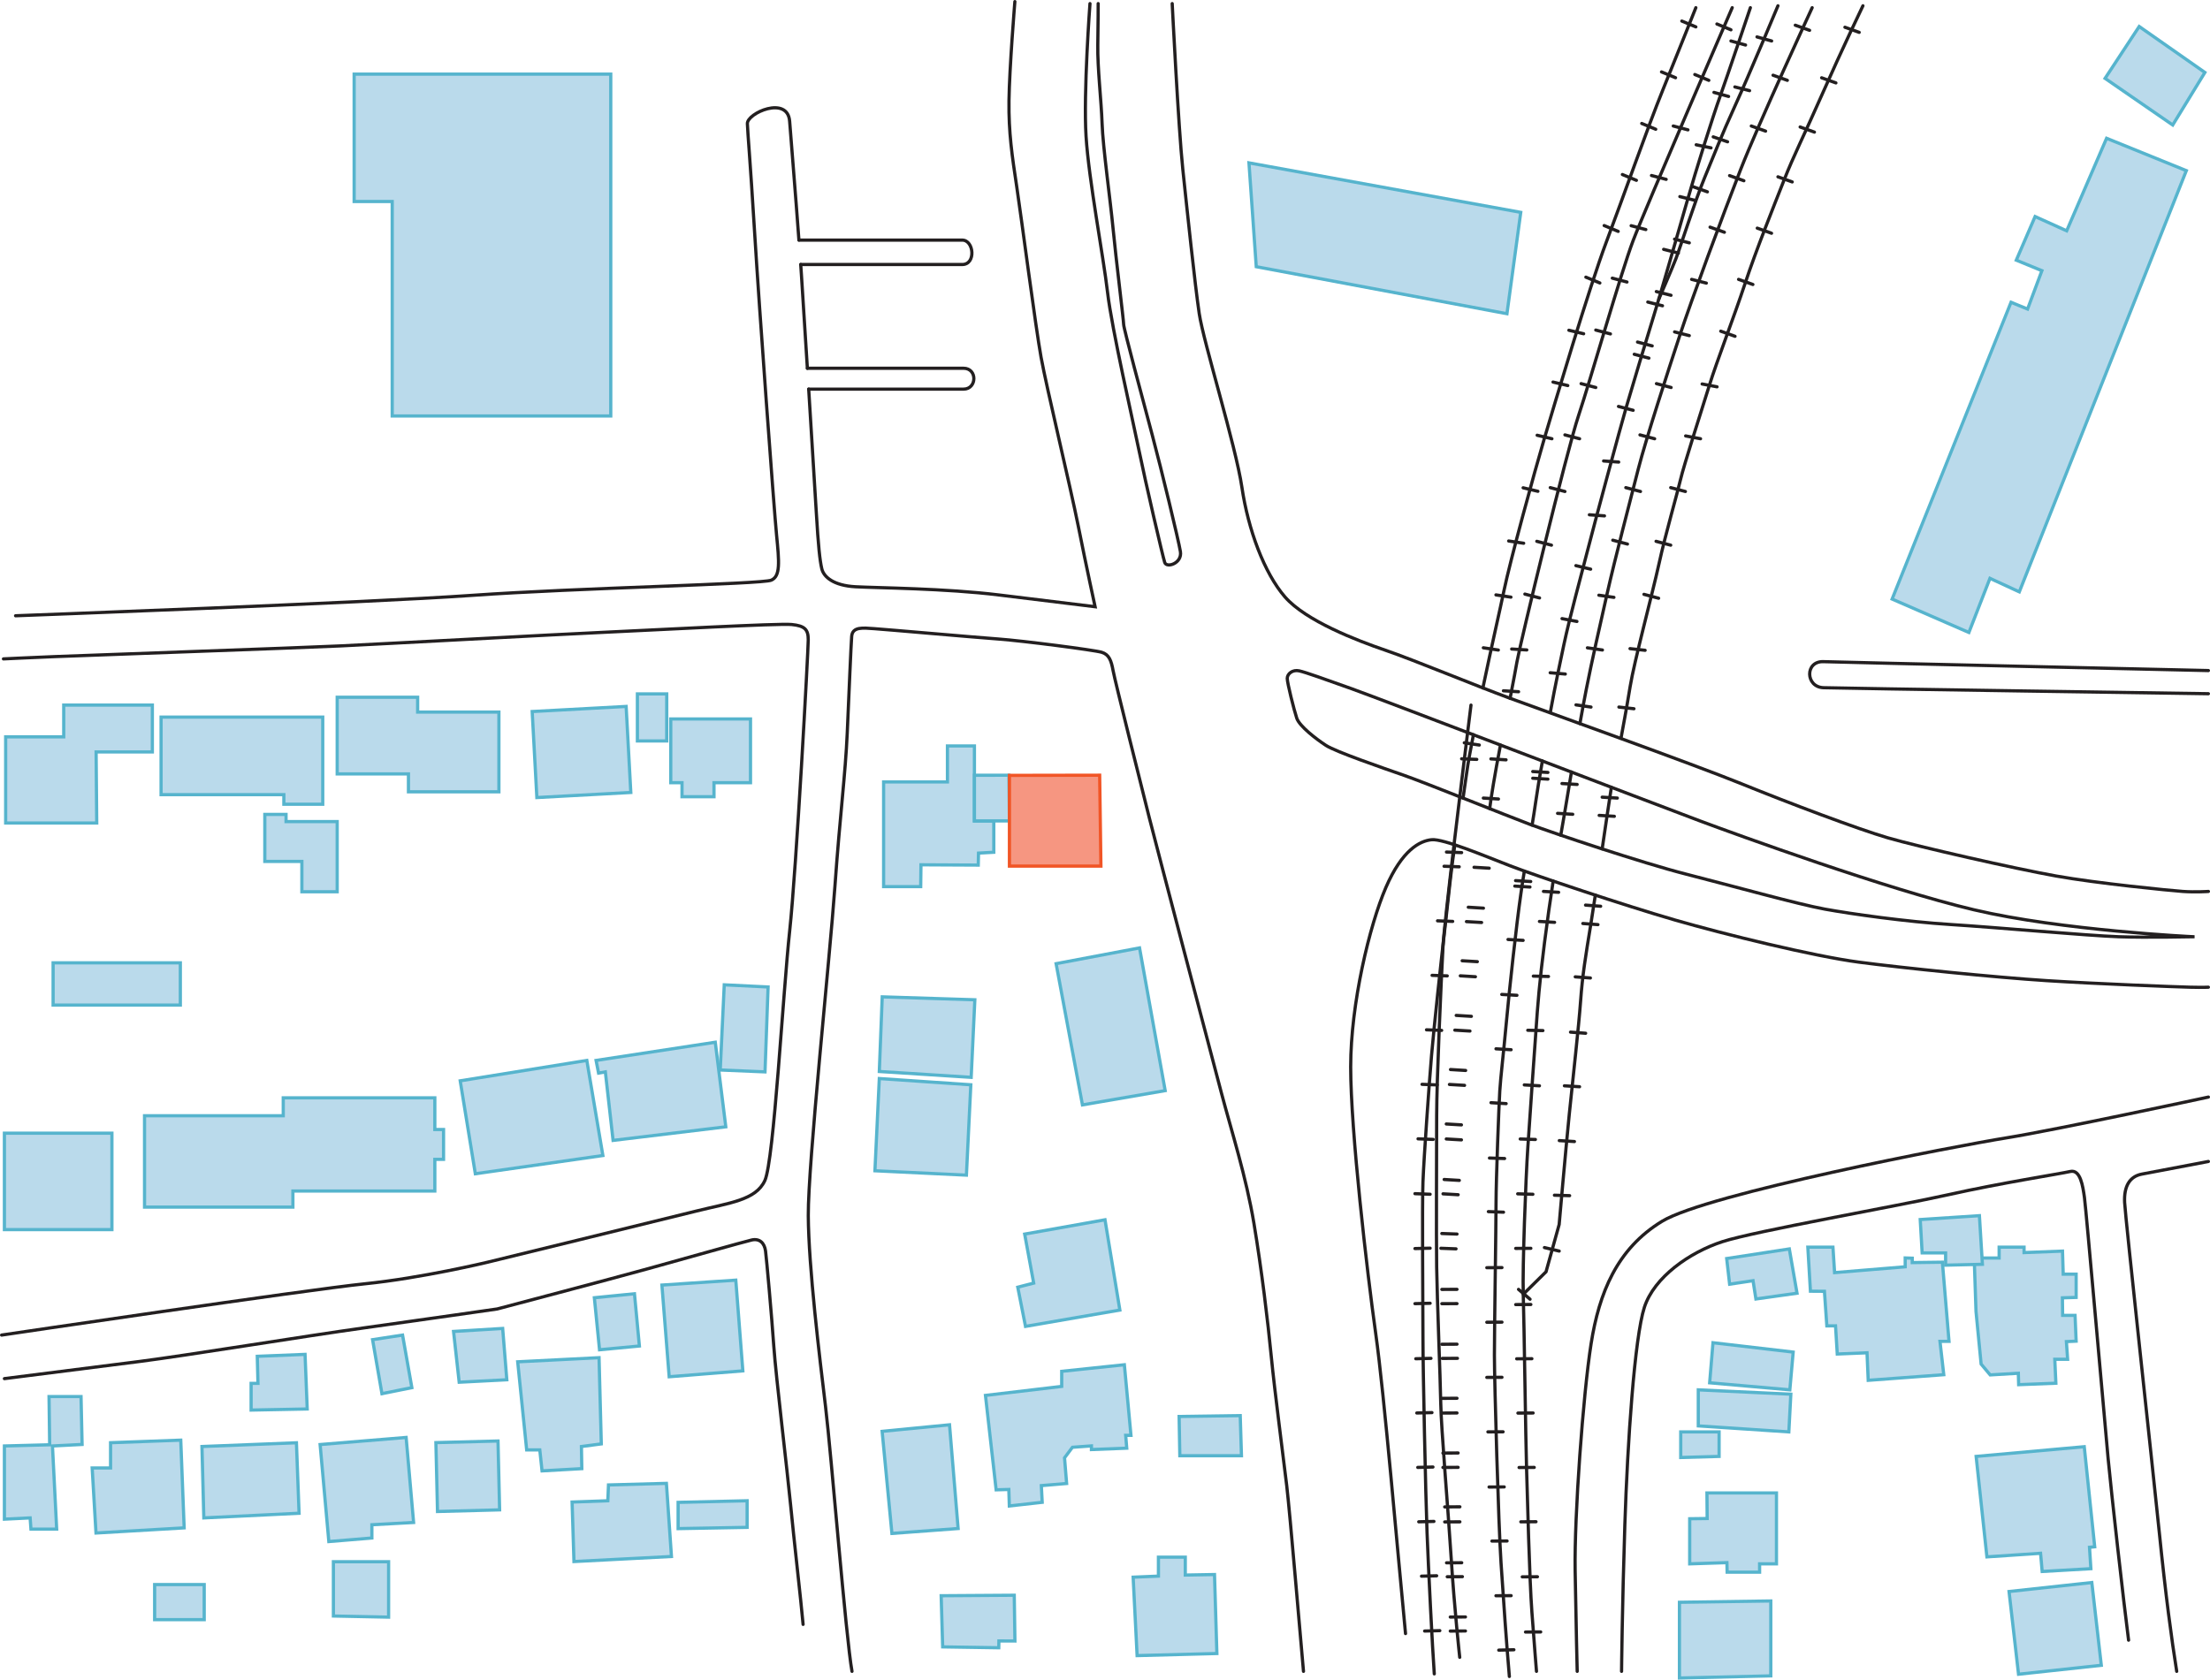 <?xml version="1.0" encoding="UTF-8"?>
<svg id="uuid-b12581a6-dba2-45b0-86e0-025dc0fc9c5d" data-name="Layer 1" xmlns="http://www.w3.org/2000/svg" viewBox="0 0 687 522.29">
  <path d="m251.39,121c1.02,16.37,2.05,32.95,2.37,38.45.61,10.35,1.1,14.85,1.7,17.4s3.65,5.23,10.47,5.6,27.87.49,44.67,2.56c16.8,2.07,29.82,3.65,29.82,3.65,0,0-2.68-12.29-5.23-25.07-2.56-12.78-9.86-43.09-11.56-52.46s-6.09-43.21-7.55-52.94-2.56-16.92-2.43-26.9c.12-9.98,1.83-30.79,1.83-30.79" fill="none" stroke="#231f20" stroke-linecap="round" stroke-miterlimit="10"/>
  <path d="m248.91,82.25c.11,1.56.13,1.8.22,3.21.4,6.11,1.05,16.36,1.85,29.06" fill="none" stroke="#231f20" stroke-linecap="round" stroke-miterlimit="10"/>
  <path d="m4.84,191.47s108.9-4.01,141.97-6.35c33.07-2.34,90.05-3.47,92.94-4.71,2.89-1.24,2.48-5.58,1.65-14.06-.83-8.48-5.38-70.5-6.82-94.06-1.45-23.57-2.13-30.54-2.25-33.83s12.54-8.88,13.14-.73c.5,6.68,1.83,22.57,2.88,36.91" fill="none" stroke="#231f20" stroke-linecap="round" stroke-miterlimit="10"/>
  <path d="m338.83,1.12s-2.07,27.62-1.22,41.25,5.36,37.12,6.69,48.56,8.03,40.53,9.86,49.54,7.3,32.62,7.91,34.44,5.48.24,4.87-3.41-5.84-25.32-8.76-36.27c-2.92-10.95-8.88-33.11-8.88-34.32s-2.43-20.81-3.29-29.82-3.16-25.32-3.41-32.62-1.46-17.4-1.34-24.46.12-12.89.12-12.89" fill="none" stroke="#231f20" stroke-linecap="round" stroke-miterlimit="10"/>
  <path d="m364.39,1.12s1.95,38.81,3.29,51.47c1.34,12.66,3.77,35.9,5.11,44.91,1.34,9.01,11.32,40.89,13.27,54.04,1.95,13.14,6.94,26.65,13.39,34.08,6.45,7.42,22.27,13.51,31.16,16.55s27.87,10.95,38.83,14.97,56.84,20.45,71.81,26.53c14.97,6.09,36.19,14.09,45.57,16.84,9.38,2.74,39.57,9.61,52.38,11.89,12.81,2.29,35.35,4.51,39.33,4.79s7.98,0,7.98,0" fill="none" stroke="#231f20" stroke-linecap="round" stroke-miterlimit="10"/>
  <path d="m681.71,291.27s-40.88-1.93-68.08-8.37c-27.2-6.44-73.23-23.18-85.3-27.68-12.07-4.51-99.74-38.06-108.13-41.05s-14.3-5.12-16.34-5.57-3.71.91-3.71,2.35,2.12,9.85,2.95,12.35,6.06,6.52,9.09,8.49c3.03,1.97,17.8,7.05,24.32,9.32,6.52,2.27,32,12.57,39.07,15.22,7.07,2.65,34.82,11.99,48.7,15.52,13.88,3.53,34.7,9.34,43.02,10.85,8.33,1.51,25.23,3.91,39.24,4.79s42.18,3.44,52.11,3.79c8.63.3,23.06,0,23.06,0Z" fill="none" stroke="#231f20" stroke-linecap="round" stroke-miterlimit="10"/>
  <path d="m.5,415.14s95.14-14.14,112.87-15.94c17.74-1.8,38.04-6.68,38.04-6.68,0,0,54.75-13.37,65.03-15.94s18.51-3.34,21.33-9.51,5.65-58.6,7.71-77.62c2.06-19.02,5.77-87.29,5.77-90.52s-1.11-4.33-5.14-4.74-42.74,1.71-58.36,2.42c-15.62.71-69.15,3.63-81.85,4.23-12.7.6-81.44,3.02-88.9,3.33-7.46.3-15.93.71-15.93.71" fill="none" stroke="#231f20" stroke-linecap="round" stroke-miterlimit="10"/>
  <path d="m1.37,428.68s27.22-3.44,41.99-5.33c14.77-1.89,51.43-7.89,69.76-10.44,18.33-2.56,41.44-5.89,41.44-5.89,0,0,35.77-9.44,46.99-12.55,11.22-3.11,29.66-8.33,32.1-8.89s4,.89,4.33,3.44,1.89,20,2.56,29.55,4.22,38.88,5.22,49.32c1,10.44,3.22,29.66,3.89,37.21" fill="none" stroke="#231f20" stroke-linecap="round" stroke-miterlimit="10"/>
  <path d="m264.85,519.7c-1.89-10.46-6.41-67.25-8.23-82.38s-5.27-43.29-5.36-59.33,6.66-79.61,8.28-102.32,3.26-34.8,3.83-47.72,1.15-26.96,1.38-30.06,3.55-2.64,6.99-2.41,30.72,2.64,38.51,3.21c7.79.57,29.91,3.44,32.21,4.13s2.98,2.55,3.55,5.69,8.83,36.15,11.23,45.66c2.41,9.51,19.37,74.04,22.46,85.73,3.09,11.69,7.68,26.02,10.09,40.46s4.36,30.72,5.39,41.38,3.78,31.52,4.81,40.23,4.29,47.65,5.21,57.73" fill="none" stroke="#231f20" stroke-linecap="round" stroke-miterlimit="10"/>
  <path d="m436.92,507.96c-2.39-24.53-6.58-74.18-9.27-93.33s-7.78-63.12-7.78-82.86,5.9-44.12,10.94-55.8c5.04-11.67,10.58-14.52,14.23-14.86,3.65-.35,16.24,4.95,24.32,8.08,8.08,3.13,35.68,12.36,51.26,16.87,15.59,4.51,43.27,11.28,57.22,13.12s42.25,4.72,58.24,5.74c16,1.03,40.38,1.95,44.71,2.05s5.71,0,5.71,0" fill="none" stroke="#231f20" stroke-linecap="round" stroke-miterlimit="10"/>
  <path d="m490.29,519.7s-.36-14.17-.64-31.28,2.48-54.89,4.96-70.61c2.48-15.72,8-29.51,22.07-38.06,14.07-8.55,91.58-23.45,107.02-25.93,15.45-2.48,62.8-12.69,62.8-12.69" fill="none" stroke="#231f20" stroke-linecap="round" stroke-miterlimit="10"/>
  <path d="m504.08,519.7s.19-19.97,1.02-45.62,3.03-58.2,6.07-67.58,14.07-17.1,24.27-20.41c10.21-3.31,54.34-11.03,70.34-14.62,16-3.59,34.6-6.47,37.78-7.2,3.18-.73,3.92,4.65,4.41,8.08s6.37,70.55,7.35,81.08,4.9,45.32,6.37,56.58" fill="none" stroke="#231f20" stroke-linecap="round" stroke-miterlimit="10"/>
  <path d="m686.5,361.16s-16.73,3.18-20.65,3.92c-3.92.73-5.63,3.92-5.39,8.82s8.82,83.28,10.78,102.63,3.83,33.32,5.41,43.17" fill="none" stroke="#231f20" stroke-linecap="round" stroke-miterlimit="10"/>
  <polygon points="110.09 23.05 110.09 62.66 121.92 62.66 121.92 129.35 189.86 129.35 189.86 62.66 189.86 45.48 189.86 23.05 110.09 23.05" fill="#badaeb" stroke="#56b4cd" stroke-miterlimit="10"/>
  <polygon points="50.07 222.98 50.07 247.1 88.24 247.1 88.24 250.08 100.33 250.08 100.33 247.1 100.33 244.62 100.33 222.98 50.07 222.98" fill="#badaeb" stroke="#56b4cd" stroke-miterlimit="10"/>
  <polygon points="88.92 255.47 88.92 253.24 82.32 253.24 82.32 255.47 82.32 259.31 82.32 267.86 93.84 267.86 93.84 277.29 104.82 277.29 104.82 267.86 104.82 262.74 104.82 255.47 88.92 255.47" fill="#badaeb" stroke="#56b4cd" stroke-miterlimit="10"/>
  <polygon points="129.83 221.42 129.83 216.81 104.82 216.81 104.82 240.65 126.97 240.65 126.97 246.21 155.09 246.21 155.09 221.42 129.83 221.42" fill="#badaeb" stroke="#56b4cd" stroke-miterlimit="10"/>
  <rect x="198.14" y="215.77" width="9.12" height="14.63" fill="#badaeb" stroke="#56b4cd" stroke-miterlimit="10"/>
  <rect x="166.16" y="220.42" width="29.25" height="26.79" transform="translate(-12.44 10.17) rotate(-3.11)" fill="#badaeb" stroke="#56b4cd" stroke-miterlimit="10"/>
  <polygon points="233.3 223.56 208.51 223.56 208.51 243.38 212.01 243.38 212.01 247.74 221.95 247.74 221.95 243.38 233.3 243.38 233.3 223.56" fill="#badaeb" stroke="#56b4cd" stroke-miterlimit="10"/>
  <rect x="16.51" y="299.39" width="39.55" height="13.14" fill="#badaeb" stroke="#56b4cd" stroke-miterlimit="10"/>
  <rect x="1.37" y="352.36" width="33.42" height="29.99" fill="#badaeb" stroke="#56b4cd" stroke-miterlimit="10"/>
  <polygon points="135.17 351.22 135.17 341.37 88.05 341.37 88.05 346.94 44.93 346.94 44.93 375.35 91.05 375.35 91.05 370.35 135.17 370.35 135.17 360.5 137.88 360.5 137.88 351.22 135.17 351.22" fill="#badaeb" stroke="#56b4cd" stroke-miterlimit="10"/>
  <polygon points="143.06 336.08 182.42 329.74 187.41 359.31 147.76 364.98 143.06 336.08" fill="#badaeb" stroke="#56b4cd" stroke-miterlimit="10"/>
  <polygon points="225.14 306.23 223.89 332.72 237.81 333.3 238.77 306.9 225.14 306.23" fill="#badaeb" stroke="#56b4cd" stroke-miterlimit="10"/>
  <polygon points="185.3 329.74 222.35 324.08 225.62 350.38 190.58 354.61 188.18 333.3 186.07 333.68 185.3 329.74" fill="#badaeb" stroke="#56b4cd" stroke-miterlimit="10"/>
  <polygon points="28.65 456.46 34.37 456.46 34.37 448.61 56.19 447.81 57.25 475.09 29.84 476.69 28.65 456.46" fill="#badaeb" stroke="#56b4cd" stroke-miterlimit="10"/>
  <polygon points="78.06 430.15 80.19 430.15 79.98 421.74 94.83 421.14 95.5 438.12 78.06 438.46 78.06 430.15" fill="#badaeb" stroke="#56b4cd" stroke-miterlimit="10"/>
  <polygon points="62.78 449.79 92.15 448.63 92.97 470.54 63.36 471.99 62.78 449.79" fill="#badaeb" stroke="#56b4cd" stroke-miterlimit="10"/>
  <polygon points="115.82 416.57 125.14 415.14 128.03 431.49 118.73 433.36 115.82 416.57" fill="#badaeb" stroke="#56b4cd" stroke-miterlimit="10"/>
  <polygon points="140.99 414.01 156.26 413.08 157.55 429.04 142.74 429.8 140.99 414.01" fill="#badaeb" stroke="#56b4cd" stroke-miterlimit="10"/>
  <polygon points="160.93 423.45 186.22 422.17 186.92 448.98 180.74 449.79 180.86 456.67 168.5 457.37 167.8 450.84 163.72 450.84 160.93 423.45" fill="#badaeb" stroke="#56b4cd" stroke-miterlimit="10"/>
  <polygon points="1.76 229.12 19.81 229.12 19.81 219.24 47.36 219.24 47.36 233.82 29.88 233.82 30.07 255.91 1.76 255.91 1.76 229.12" fill="#badaeb" stroke="#56b4cd" stroke-miterlimit="10"/>
  <polygon points="1.37 449.62 15.44 449.25 15.24 434.26 25.19 434.26 25.52 449.15 16.31 449.62 17.62 475.48 9.62 475.48 9.37 471.99 1.37 472.38 1.37 449.62" fill="#badaeb" stroke="#56b4cd" stroke-miterlimit="10"/>
  <rect x="48.07" y="492.72" width="15.41" height="10.91" fill="#badaeb" stroke="#56b4cd" stroke-miterlimit="10"/>
  <polygon points="103.64 485.62 120.8 485.62 120.8 502.85 103.64 502.5 103.64 485.62" fill="#badaeb" stroke="#56b4cd" stroke-miterlimit="10"/>
  <polygon points="99.51 449.18 102.22 479.35 115.6 478.24 115.6 474.12 128.57 473.41 126.25 446.97 99.51 449.18" fill="#badaeb" stroke="#56b4cd" stroke-miterlimit="10"/>
  <polygon points="135.5 448.58 136 470 155.31 469.49 154.81 448.08 135.5 448.58" fill="#badaeb" stroke="#56b4cd" stroke-miterlimit="10"/>
  <polygon points="210.8 467.16 210.8 475.32 232.25 474.93 232.25 466.66 210.8 467.16" fill="#badaeb" stroke="#56b4cd" stroke-miterlimit="10"/>
  <polygon points="189.15 461.74 207.16 461.25 208.73 483.99 178.42 485.56 177.84 467.06 188.95 466.66 189.15 461.74" fill="#badaeb" stroke="#56b4cd" stroke-miterlimit="10"/>
  <polygon points="184.76 403.53 197.23 402.29 198.76 418.54 186.37 419.71 184.76 403.53" fill="#badaeb" stroke="#56b4cd" stroke-miterlimit="10"/>
  <polygon points="205.76 399.59 228.73 398.06 230.92 426.27 208.02 428.1 205.76 399.59" fill="#badaeb" stroke="#56b4cd" stroke-miterlimit="10"/>
  <polygon points="388.25 50.64 390.52 82.93 468.45 97.55 472.74 66.03 388.25 50.64" fill="#badaeb" stroke="#56b4cd" stroke-miterlimit="10"/>
  <polygon points="274.25 309.97 273.34 333.18 301.9 335 303.04 310.88 274.25 309.97" fill="#badaeb" stroke="#56b4cd" stroke-miterlimit="10"/>
  <polygon points="273.34 335.37 271.98 364.05 300.42 365.41 301.79 337.31 273.34 335.37" fill="#badaeb" stroke="#56b4cd" stroke-miterlimit="10"/>
  <polygon points="328.3 299.65 336.49 343.57 362.21 339.13 354.24 294.75 328.3 299.65" fill="#badaeb" stroke="#56b4cd" stroke-miterlimit="10"/>
  <polygon points="588.18 186.28 625.15 93.99 630.29 96.1 634.74 84.17 626.78 80.9 632.63 67.33 642.45 71.77 654.85 43 679.64 53.06 627.72 184.04 618.6 179.83 612.05 196.67 588.18 186.28" fill="#badaeb" stroke="#56b4cd" stroke-miterlimit="10"/>
  <polygon points="274.22 445.07 295.17 443.04 297.84 475.29 277.26 476.82 274.22 445.07" fill="#badaeb" stroke="#56b4cd" stroke-miterlimit="10"/>
  <polygon points="316.38 400.25 318.79 412.44 348.12 407.36 343.5 379.29 318.53 383.74 321.33 398.98 316.38 400.25" fill="#badaeb" stroke="#56b4cd" stroke-miterlimit="10"/>
  <polygon points="306.34 433.9 330.04 431.1 330.04 426.41 349.52 424.37 351.57 446.32 349.93 446.32 350.26 450.31 339.28 450.74 339.28 449.6 333.38 450.03 330.92 453.31 331.57 461.29 323.71 461.95 323.98 467.14 313.76 468.28 313.6 463.15 309.66 463.26 306.34 433.9" fill="#badaeb" stroke="#56b4cd" stroke-miterlimit="10"/>
  <polygon points="366.54 440.45 385.54 440.18 385.92 452.66 366.76 452.66 366.54 440.45" fill="#badaeb" stroke="#56b4cd" stroke-miterlimit="10"/>
  <polygon points="352.25 490.42 360.11 490.09 360.11 484.2 368.46 484.2 368.46 489.76 377.54 489.6 378.28 514.16 353.48 514.81 352.25 490.42" fill="#badaeb" stroke="#56b4cd" stroke-miterlimit="10"/>
  <polygon points="292.57 496.19 293.04 512.1 310.48 512.37 310.52 510.26 315.5 510.27 315.29 496.04 292.57 496.19" fill="#badaeb" stroke="#56b4cd" stroke-miterlimit="10"/>
  <polygon points="654.38 24.37 675.41 38.87 685.41 22.53 664.99 8.24 654.38 24.37" fill="#badaeb" stroke="#56b4cd" stroke-miterlimit="10"/>
  <polygon points="522.07 498.23 522.07 521.78 550.47 521.11 550.47 497.82 522.07 498.23" fill="#badaeb" stroke="#56b4cd" stroke-miterlimit="10"/>
  <polygon points="536.76 391.34 556.23 388.35 558.62 402.12 545.84 403.92 544.95 398.23 537.67 399.32 536.76 391.34" fill="#badaeb" stroke="#56b4cd" stroke-miterlimit="10"/>
  <polygon points="532.5 417.52 557.43 420.43 556.39 432.17 531.46 429.98 532.5 417.52" fill="#badaeb" stroke="#56b4cd" stroke-miterlimit="10"/>
  <polygon points="527.93 432.17 556.7 433.52 556.08 445.25 527.93 443.38 527.93 432.17" fill="#badaeb" stroke="#56b4cd" stroke-miterlimit="10"/>
  <polygon points="522.47 445.25 534.4 445.25 534.4 452.87 522.47 453.21 522.47 445.25" fill="#badaeb" stroke="#56b4cd" stroke-miterlimit="10"/>
  <polygon points="530.62 464.23 552.23 464.23 552.23 486.28 546.99 486.28 546.99 488.87 536.9 488.87 536.83 485.9 525.26 486.28 525.26 472.25 530.69 472.18 530.62 464.23" fill="#badaeb" stroke="#56b4cd" stroke-miterlimit="10"/>
  <polygon points="614.3 452.87 647.91 449.85 651.16 480.97 649.54 481.13 649.97 487.78 634.83 488.65 634.33 482.99 617.65 484.11 614.3 452.87" fill="#badaeb" stroke="#56b4cd" stroke-miterlimit="10"/>
  <polygon points="624.53 494.88 650.26 492.09 653.21 517.82 627.48 520.6 624.53 494.88" fill="#badaeb" stroke="#56b4cd" stroke-miterlimit="10"/>
  <polygon points="562.79 401.5 561.98 387.8 569.79 387.8 570.3 395.72 592.25 393.91 592.25 391.16 594.44 391.23 594.44 392.6 603.81 392.48 605.87 417.09 603.06 417.09 604.24 427.46 580.75 429.21 580.38 420.65 571.13 421.03 570.59 412.27 567.89 412.28 567.14 401.53 562.79 401.5" fill="#badaeb" stroke="#56b4cd" stroke-miterlimit="10"/>
  <polygon points="613.7 391.18 621.45 391.18 621.45 387.8 629.2 387.8 629.2 389.49 641.15 389.03 641.37 396.2 645.39 396.2 645.39 403.43 641.12 403.56 641.19 409.01 645.05 409.01 645.39 417.03 642.36 417.17 642.74 422.67 638.75 422.67 639.09 430.11 627.52 430.56 627.42 427.01 618.67 427.53 615.85 424.15 614.26 407.78 613.7 391.18" fill="#badaeb" stroke="#56b4cd" stroke-miterlimit="10"/>
  <polygon points="596.92 379.22 597.52 389.59 604.81 389.59 604.81 393.4 616.25 393.13 615.32 378.01 596.92 379.22" fill="#badaeb" stroke="#56b4cd" stroke-miterlimit="10"/>
  <path d="m686.5,208.51s-113.84-2.56-119.66-2.77-5.61,7.89,0,8.1c5.61.21,119.66,1.87,119.66,1.87" fill="none" stroke="#231f20" stroke-linecap="round" stroke-miterlimit="10"/>
  <polygon points="274.68 275.7 274.68 243.14 294.52 243.14 294.52 231.95 302.91 231.95 302.91 255.26 308.93 255.26 308.93 265.01 304.18 265.27 304.1 269 286.29 268.91 286.21 275.7 274.68 275.7" fill="#badaeb" stroke="#56b4cd" stroke-miterlimit="10"/>
  <polygon points="302.91 241.07 302.91 255.26 313.79 255.26 313.64 241.05 302.91 241.07" fill="#badaeb" stroke="#56b4cd" stroke-miterlimit="10"/>
  <polygon points="313.79 241.1 313.79 269.31 342.23 269.31 341.84 241.05 313.79 241.1" fill="#f69681" stroke="#f15526" stroke-miterlimit="10"/>
  <path d="m452.25,262.71c-1.26,8.44-1.82,15-2.74,22.88-1.55,13.21-3.8,34.44-4.5,42.59s-2.39,31.91-2.67,39.36,0,38.66,0,48.5.84,49.33,1.27,60.51,1.69,36.34,2.25,43.94" fill="none" stroke="#231f20" stroke-linecap="round" stroke-miterlimit="10"/>
  <path d="m458.03,228.47c-1.13,5.85-1.55,7.94-2.17,12.35-.42,3.01-.65,4.61-1.05,7.34" fill="none" stroke="#231f20" stroke-linecap="round" stroke-miterlimit="10"/>
  <path d="m527.17,2.39s-5.3,13.33-10.18,25.37-12.33,33.4-17.63,47.45-16.34,51.18-19.35,61.36-10.61,37.99-12.47,47.02c-1.07,5.2-3.74,16.76-6.57,30.33" fill="none" stroke="#231f20" stroke-linecap="round" stroke-miterlimit="10"/>
  <path d="m469.43,217.15c1.19-6.12,1.81-9.51,2.14-11.4.98-5.62,15.46-65.51,19.12-76.47s13.21-44.56,17.01-54.54,30.78-72.35,30.78-72.35" fill="none" stroke="#231f20" stroke-linecap="round" stroke-miterlimit="10"/>
  <path d="m463.09,251.43c.36-3.11,1.52-10.24,3.34-19.76" fill="none" stroke="#231f20" stroke-linecap="round" stroke-miterlimit="10"/>
  <path d="m453.77,515.34s-1.69-15.41-2.67-31.05-3.09-39.82-3.23-47.98-1.12-32.05-1.27-42.31,0-36.13,0-47.09,1.41-42.29,1.97-52.56c.44-8.02,5.87-52.15,8.7-75.1" fill="none" stroke="#231f20" stroke-linecap="round" stroke-miterlimit="10"/>
  <path d="m473.84,271.02c-.51,3.04-.59,3.61-1.05,6.83-1.42,9.78-3.6,30-4.51,39.91s-1.8,17.25-2.06,21.5-1.16,27.68-1.16,34.63-.51,38.88-.51,47.5,1.29,53.17,2.06,64.63,1.69,24.98,2.59,35.28" fill="none" stroke="#231f20" stroke-linecap="round" stroke-miterlimit="10"/>
  <path d="m479.46,236.63c-1,5.77-1.56,9.21-2.04,12.51-.46,3.12-.68,4.59-1.15,7.42" fill="none" stroke="#231f20" stroke-linecap="round" stroke-miterlimit="10"/>
  <path d="m544.12,2.39s-7.31,21.75-9.44,27.66-7.4,22.6-10.37,33.04-8.28,28.9-10.17,34.94-6.93,22.87-8.64,28.72-9.99,36.56-11.98,44.39-5.49,20.44-7.38,29.35c-.84,3.96-2.67,12.5-4.22,21.05" fill="none" stroke="#231f20" stroke-linecap="round" stroke-miterlimit="10"/>
  <path d="m482.82,273.97c-.5,3.19-.88,5.74-1.35,9.09-2.05,14.73-2.95,23.32-3.59,31.64s-2.31,32.92-2.95,42.28-1.67,37.15-1.41,45.48.77,45.86,1.02,53.94.9,34.59,1.67,44.97,1.42,18.33,1.42,18.33" fill="none" stroke="#231f20" stroke-linecap="round" stroke-miterlimit="10"/>
  <path d="m488.5,240.05c-.71,4.16-1.1,6.49-1.4,8.42-.42,2.67-.97,5.73-1.92,11.22" fill="none" stroke="#231f20" stroke-linecap="round" stroke-miterlimit="10"/>
  <path d="m563.33,2.39s-16.65,35.98-22.29,50.45-15.12,40.1-18.83,51.37-10.51,32.16-12.94,41.64-7.3,28.18-9.61,38.43-4.87,21.52-6.53,29.98c-.57,2.87-1.19,6.22-2,10.75" fill="none" stroke="#231f20" stroke-linecap="round" stroke-miterlimit="10"/>
  <path d="m552.69,1.8s-8.99,21.58-13.34,31.11-6.4,14.98-9.4,22.2-7.6,21.78-8.97,25.31-5.32,12.58-5.32,12.58" fill="none" stroke="#231f20" stroke-linecap="round" stroke-miterlimit="10"/>
  <path d="m495.92,278.34c-.62,4.13-.98,6.49-1.4,9.06-1.66,10.15-2.59,15.75-3.18,23.92s-2.33,23.46-3.5,35.01-3.16,34.43-3.16,34.43l-4.08,14.7-7.09,6.99" fill="none" stroke="#231f20" stroke-linecap="round" stroke-miterlimit="10"/>
  <path d="m500.91,244.81c-.78,4.99-1.73,11.46-2.86,19.16" fill="none" stroke="#231f20" stroke-linecap="round" stroke-miterlimit="10"/>
  <path d="m579.11,1.8s-6.42,13.34-12.49,27.11-8.99,19.37-12.02,27.07-8.75,21.94-12.14,32.21-8.75,24.08-11.09,31.64-7.94,24.84-8.99,29.39-4.55,16.45-6.65,26.02-7.7,30.34-8.99,38.28-2.08,11.75-2.8,15.84" fill="none" stroke="#231f20" stroke-linecap="round" stroke-miterlimit="10"/>
  <path d="m248.36,74.66h50.76c3.66,0,4.34,7.59,0,7.59h-50.21" fill="none" stroke="#231f20" stroke-linecap="round" stroke-miterlimit="10"/>
  <path d="m251.39,121h48.14c4.2,0,4.34-6.49,0-6.49h-48.54" fill="none" stroke="#231f20" stroke-linecap="round" stroke-miterlimit="10"/>
  <line x1="522.81" y1="6.55" x2="527.17" y2="8.36" fill="none" stroke="#231f20" stroke-linecap="round" stroke-miterlimit="10"/>
  <line x1="533.72" y1="7.46" x2="538.08" y2="9.27" fill="none" stroke="#231f20" stroke-linecap="round" stroke-miterlimit="10"/>
  <line x1="526.85" y1="23.17" x2="531.2" y2="24.98" fill="none" stroke="#231f20" stroke-linecap="round" stroke-miterlimit="10"/>
  <line x1="520.15" y1="39.18" x2="524.71" y2="40.38" fill="none" stroke="#231f20" stroke-linecap="round" stroke-miterlimit="10"/>
  <line x1="513.38" y1="54.57" x2="517.94" y2="55.77" fill="none" stroke="#231f20" stroke-linecap="round" stroke-miterlimit="10"/>
  <line x1="507.06" y1="70.18" x2="511.62" y2="71.38" fill="none" stroke="#231f20" stroke-linecap="round" stroke-miterlimit="10"/>
  <line x1="501.2" y1="86.49" x2="505.76" y2="87.69" fill="none" stroke="#231f20" stroke-linecap="round" stroke-miterlimit="10"/>
  <line x1="496.06" y1="102.63" x2="500.62" y2="103.83" fill="none" stroke="#231f20" stroke-linecap="round" stroke-miterlimit="10"/>
  <line x1="509.04" y1="106.36" x2="513.6" y2="107.56" fill="none" stroke="#231f20" stroke-linecap="round" stroke-miterlimit="10"/>
  <line x1="508.02" y1="110.16" x2="512.58" y2="111.36" fill="none" stroke="#231f20" stroke-linecap="round" stroke-miterlimit="10"/>
  <line x1="491.5" y1="119.29" x2="496.06" y2="120.49" fill="none" stroke="#231f20" stroke-linecap="round" stroke-miterlimit="10"/>
  <line x1="486.47" y1="135.23" x2="491.03" y2="136.43" fill="none" stroke="#231f20" stroke-linecap="round" stroke-miterlimit="10"/>
  <line x1="481.91" y1="151.63" x2="486.47" y2="152.83" fill="none" stroke="#231f20" stroke-linecap="round" stroke-miterlimit="10"/>
  <line x1="477.73" y1="168.32" x2="482.29" y2="169.52" fill="none" stroke="#231f20" stroke-linecap="round" stroke-miterlimit="10"/>
  <line x1="474.02" y1="184.73" x2="478.58" y2="185.93" fill="none" stroke="#231f20" stroke-linecap="round" stroke-miterlimit="10"/>
  <line x1="469.92" y1="201.81" x2="474.62" y2="202.1" fill="none" stroke="#231f20" stroke-linecap="round" stroke-miterlimit="10"/>
  <line x1="467.35" y1="214.8" x2="472.06" y2="215.09" fill="none" stroke="#231f20" stroke-linecap="round" stroke-miterlimit="10"/>
  <line x1="463.46" y1="235.98" x2="468.17" y2="236.27" fill="none" stroke="#231f20" stroke-linecap="round" stroke-miterlimit="10"/>
  <line x1="461.11" y1="248.16" x2="465.81" y2="248.45" fill="none" stroke="#231f20" stroke-linecap="round" stroke-miterlimit="10"/>
  <line x1="476.47" y1="239.91" x2="481.18" y2="240.19" fill="none" stroke="#231f20" stroke-linecap="round" stroke-miterlimit="10"/>
  <line x1="485.56" y1="243.64" x2="490.27" y2="243.92" fill="none" stroke="#231f20" stroke-linecap="round" stroke-miterlimit="10"/>
  <line x1="498.05" y1="247.88" x2="502.76" y2="248.16" fill="none" stroke="#231f20" stroke-linecap="round" stroke-miterlimit="10"/>
  <line x1="497.12" y1="253.54" x2="501.83" y2="253.83" fill="none" stroke="#231f20" stroke-linecap="round" stroke-miterlimit="10"/>
  <line x1="484.19" y1="252.91" x2="488.9" y2="253.2" fill="none" stroke="#231f20" stroke-linecap="round" stroke-miterlimit="10"/>
  <line x1="458.22" y1="269.68" x2="462.93" y2="269.96" fill="none" stroke="#231f20" stroke-linecap="round" stroke-miterlimit="10"/>
  <line x1="456.43" y1="282.1" x2="461.14" y2="282.39" fill="none" stroke="#231f20" stroke-linecap="round" stroke-miterlimit="10"/>
  <line x1="455.86" y1="286.57" x2="460.57" y2="286.85" fill="none" stroke="#231f20" stroke-linecap="round" stroke-miterlimit="10"/>
  <line x1="454.53" y1="298.75" x2="459.24" y2="299.03" fill="none" stroke="#231f20" stroke-linecap="round" stroke-miterlimit="10"/>
  <line x1="453.95" y1="303.43" x2="458.65" y2="303.72" fill="none" stroke="#231f20" stroke-linecap="round" stroke-miterlimit="10"/>
  <line x1="452.68" y1="315.74" x2="457.39" y2="316.03" fill="none" stroke="#231f20" stroke-linecap="round" stroke-miterlimit="10"/>
  <line x1="452.25" y1="320.32" x2="456.95" y2="320.6" fill="none" stroke="#231f20" stroke-linecap="round" stroke-miterlimit="10"/>
  <line x1="450.9" y1="332.57" x2="455.61" y2="332.86" fill="none" stroke="#231f20" stroke-linecap="round" stroke-miterlimit="10"/>
  <line x1="450.57" y1="337.21" x2="455.27" y2="337.49" fill="none" stroke="#231f20" stroke-linecap="round" stroke-miterlimit="10"/>
  <line x1="449.59" y1="349.5" x2="454.3" y2="349.78" fill="none" stroke="#231f20" stroke-linecap="round" stroke-miterlimit="10"/>
  <line x1="449.59" y1="354.16" x2="454.3" y2="354.44" fill="none" stroke="#231f20" stroke-linecap="round" stroke-miterlimit="10"/>
  <line x1="448.93" y1="366.76" x2="453.64" y2="367.04" fill="none" stroke="#231f20" stroke-linecap="round" stroke-miterlimit="10"/>
  <line x1="448.58" y1="371.22" x2="453.28" y2="371.5" fill="none" stroke="#231f20" stroke-linecap="round" stroke-miterlimit="10"/>
  <line x1="463.49" y1="342.88" x2="468.2" y2="343.17" fill="none" stroke="#231f20" stroke-linecap="round" stroke-miterlimit="10"/>
  <line x1="473.84" y1="337.35" x2="478.55" y2="337.63" fill="none" stroke="#231f20" stroke-linecap="round" stroke-miterlimit="10"/>
  <line x1="486.31" y1="337.63" x2="491.02" y2="337.92" fill="none" stroke="#231f20" stroke-linecap="round" stroke-miterlimit="10"/>
  <line x1="484.72" y1="354.67" x2="489.43" y2="354.96" fill="none" stroke="#231f20" stroke-linecap="round" stroke-miterlimit="10"/>
  <line x1="472.57" y1="354.17" x2="477.29" y2="354.32" fill="none" stroke="#231f20" stroke-linecap="round" stroke-miterlimit="10"/>
  <line x1="463.01" y1="360.09" x2="467.72" y2="360.24" fill="none" stroke="#231f20" stroke-linecap="round" stroke-miterlimit="10"/>
  <line x1="471.79" y1="371.22" x2="476.51" y2="371.36" fill="none" stroke="#231f20" stroke-linecap="round" stroke-miterlimit="10"/>
  <line x1="483.21" y1="371.65" x2="487.93" y2="371.79" fill="none" stroke="#231f20" stroke-linecap="round" stroke-miterlimit="10"/>
  <line x1="471.13" y1="273.83" x2="475.84" y2="274.11" fill="none" stroke="#231f20" stroke-linecap="round" stroke-miterlimit="10"/>
  <line x1="470.89" y1="275.53" x2="475.6" y2="275.82" fill="none" stroke="#231f20" stroke-linecap="round" stroke-miterlimit="10"/>
  <line x1="479.8" y1="277.18" x2="484.51" y2="277.46" fill="none" stroke="#231f20" stroke-linecap="round" stroke-miterlimit="10"/>
  <line x1="478.55" y1="286.52" x2="483.26" y2="286.8" fill="none" stroke="#231f20" stroke-linecap="round" stroke-miterlimit="10"/>
  <line x1="468.78" y1="292.13" x2="473.48" y2="292.41" fill="none" stroke="#231f20" stroke-linecap="round" stroke-miterlimit="10"/>
  <line x1="466.84" y1="309.22" x2="471.55" y2="309.49" fill="none" stroke="#231f20" stroke-linecap="round" stroke-miterlimit="10"/>
  <line x1="465.04" y1="326.13" x2="469.74" y2="326.41" fill="none" stroke="#231f20" stroke-linecap="round" stroke-miterlimit="10"/>
  <line x1="492.88" y1="281.44" x2="497.58" y2="281.8" fill="none" stroke="#231f20" stroke-linecap="round" stroke-miterlimit="10"/>
  <line x1="492.04" y1="287.16" x2="496.74" y2="287.51" fill="none" stroke="#231f20" stroke-linecap="round" stroke-miterlimit="10"/>
  <line x1="489.68" y1="303.75" x2="494.39" y2="304.1" fill="none" stroke="#231f20" stroke-linecap="round" stroke-miterlimit="10"/>
  <line x1="488.21" y1="320.94" x2="492.91" y2="321.29" fill="none" stroke="#231f20" stroke-linecap="round" stroke-miterlimit="10"/>
  <line x1="476.65" y1="303.52" x2="481.36" y2="303.63" fill="none" stroke="#231f20" stroke-linecap="round" stroke-miterlimit="10"/>
  <line x1="474.92" y1="320.36" x2="479.63" y2="320.46" fill="none" stroke="#231f20" stroke-linecap="round" stroke-miterlimit="10"/>
  <line x1="476.47" y1="241.99" x2="481.18" y2="242.27" fill="none" stroke="#231f20" stroke-linecap="round" stroke-miterlimit="10"/>
  <line x1="503.12" y1="126.38" x2="507.68" y2="127.58" fill="none" stroke="#231f20" stroke-linecap="round" stroke-miterlimit="10"/>
  <line x1="498.49" y1="143.34" x2="503.19" y2="143.68" fill="none" stroke="#231f20" stroke-linecap="round" stroke-miterlimit="10"/>
  <line x1="494.07" y1="160.07" x2="498.77" y2="160.41" fill="none" stroke="#231f20" stroke-linecap="round" stroke-miterlimit="10"/>
  <line x1="489.88" y1="175.88" x2="494.47" y2="176.98" fill="none" stroke="#231f20" stroke-linecap="round" stroke-miterlimit="10"/>
  <line x1="485.57" y1="192.36" x2="490.2" y2="193.24" fill="none" stroke="#231f20" stroke-linecap="round" stroke-miterlimit="10"/>
  <line x1="481.89" y1="209.19" x2="486.59" y2="209.59" fill="none" stroke="#231f20" stroke-linecap="round" stroke-miterlimit="10"/>
  <line x1="514.92" y1="119.29" x2="519.48" y2="120.49" fill="none" stroke="#231f20" stroke-linecap="round" stroke-miterlimit="10"/>
  <line x1="509.8" y1="135.23" x2="514.36" y2="136.43" fill="none" stroke="#231f20" stroke-linecap="round" stroke-miterlimit="10"/>
  <line x1="505.4" y1="151.63" x2="509.96" y2="152.83" fill="none" stroke="#231f20" stroke-linecap="round" stroke-miterlimit="10"/>
  <line x1="501.35" y1="167.97" x2="505.91" y2="169.17" fill="none" stroke="#231f20" stroke-linecap="round" stroke-miterlimit="10"/>
  <line x1="519.36" y1="151.63" x2="523.92" y2="152.83" fill="none" stroke="#231f20" stroke-linecap="round" stroke-miterlimit="10"/>
  <line x1="514.8" y1="168.32" x2="519.36" y2="169.52" fill="none" stroke="#231f20" stroke-linecap="round" stroke-miterlimit="10"/>
  <line x1="511.04" y1="184.81" x2="515.6" y2="186.02" fill="none" stroke="#231f20" stroke-linecap="round" stroke-miterlimit="10"/>
  <line x1="506.71" y1="201.69" x2="511.4" y2="202.21" fill="none" stroke="#231f20" stroke-linecap="round" stroke-miterlimit="10"/>
  <line x1="503.25" y1="219.86" x2="507.93" y2="220.38" fill="none" stroke="#231f20" stroke-linecap="round" stroke-miterlimit="10"/>
  <line x1="497.03" y1="185.08" x2="501.7" y2="185.75" fill="none" stroke="#231f20" stroke-linecap="round" stroke-miterlimit="10"/>
  <line x1="493.46" y1="201.44" x2="498.13" y2="202.12" fill="none" stroke="#231f20" stroke-linecap="round" stroke-miterlimit="10"/>
  <line x1="489.91" y1="219.18" x2="494.58" y2="219.86" fill="none" stroke="#231f20" stroke-linecap="round" stroke-miterlimit="10"/>
  <line x1="538.08" y1="12.74" x2="542.62" y2="14" fill="none" stroke="#231f20" stroke-linecap="round" stroke-miterlimit="10"/>
  <line x1="532.8" y1="28.73" x2="537.35" y2="29.99" fill="none" stroke="#231f20" stroke-linecap="round" stroke-miterlimit="10"/>
  <line x1="546.18" y1="11.48" x2="550.73" y2="12.74" fill="none" stroke="#231f20" stroke-linecap="round" stroke-miterlimit="10"/>
  <line x1="539.3" y1="27.03" x2="543.87" y2="28.19" fill="none" stroke="#231f20" stroke-linecap="round" stroke-miterlimit="10"/>
  <line x1="532.57" y1="42.56" x2="537.03" y2="44.09" fill="none" stroke="#231f20" stroke-linecap="round" stroke-miterlimit="10"/>
  <line x1="527.28" y1="45.02" x2="531.89" y2="45.98" fill="none" stroke="#231f20" stroke-linecap="round" stroke-miterlimit="10"/>
  <line x1="558.08" y1="7.84" x2="562.53" y2="9.43" fill="none" stroke="#231f20" stroke-linecap="round" stroke-miterlimit="10"/>
  <line x1="573.51" y1="8.47" x2="577.95" y2="10.06" fill="none" stroke="#231f20" stroke-linecap="round" stroke-miterlimit="10"/>
  <line x1="551.17" y1="23.39" x2="555.61" y2="24.98" fill="none" stroke="#231f20" stroke-linecap="round" stroke-miterlimit="10"/>
  <line x1="544.41" y1="39.18" x2="548.85" y2="40.77" fill="none" stroke="#231f20" stroke-linecap="round" stroke-miterlimit="10"/>
  <line x1="537.66" y1="54.61" x2="542.1" y2="56.2" fill="none" stroke="#231f20" stroke-linecap="round" stroke-miterlimit="10"/>
  <line x1="552.69" y1="54.98" x2="557.13" y2="56.57" fill="none" stroke="#231f20" stroke-linecap="round" stroke-miterlimit="10"/>
  <line x1="546.26" y1="70.94" x2="550.7" y2="72.53" fill="none" stroke="#231f20" stroke-linecap="round" stroke-miterlimit="10"/>
  <line x1="531.59" y1="70.63" x2="536.04" y2="72.22" fill="none" stroke="#231f20" stroke-linecap="round" stroke-miterlimit="10"/>
  <line x1="540.45" y1="86.87" x2="544.9" y2="88.46" fill="none" stroke="#231f20" stroke-linecap="round" stroke-miterlimit="10"/>
  <line x1="534.91" y1="102.98" x2="539.35" y2="104.57" fill="none" stroke="#231f20" stroke-linecap="round" stroke-miterlimit="10"/>
  <line x1="529.12" y1="119.4" x2="533.76" y2="120.28" fill="none" stroke="#231f20" stroke-linecap="round" stroke-miterlimit="10"/>
  <line x1="524" y1="135.55" x2="528.63" y2="136.43" fill="none" stroke="#231f20" stroke-linecap="round" stroke-miterlimit="10"/>
  <line x1="525.86" y1="86.87" x2="530.43" y2="88.03" fill="none" stroke="#231f20" stroke-linecap="round" stroke-miterlimit="10"/>
  <line x1="520.56" y1="103.2" x2="525.13" y2="104.36" fill="none" stroke="#231f20" stroke-linecap="round" stroke-miterlimit="10"/>
  <line x1="517.16" y1="77.53" x2="521.74" y2="78.69" fill="none" stroke="#231f20" stroke-linecap="round" stroke-miterlimit="10"/>
  <line x1="520.56" y1="74.35" x2="525.13" y2="75.51" fill="none" stroke="#231f20" stroke-linecap="round" stroke-miterlimit="10"/>
  <line x1="514.88" y1="90.66" x2="519.45" y2="91.82" fill="none" stroke="#231f20" stroke-linecap="round" stroke-miterlimit="10"/>
  <line x1="512.23" y1="93.92" x2="516.8" y2="95.08" fill="none" stroke="#231f20" stroke-linecap="round" stroke-miterlimit="10"/>
  <line x1="526.32" y1="58.06" x2="530.76" y2="59.65" fill="none" stroke="#231f20" stroke-linecap="round" stroke-miterlimit="10"/>
  <line x1="522.2" y1="61.13" x2="526.77" y2="62.27" fill="none" stroke="#231f20" stroke-linecap="round" stroke-miterlimit="10"/>
  <line x1="566.27" y1="24.19" x2="570.71" y2="25.78" fill="none" stroke="#231f20" stroke-linecap="round" stroke-miterlimit="10"/>
  <line x1="559.59" y1="39.49" x2="564.03" y2="41.08" fill="none" stroke="#231f20" stroke-linecap="round" stroke-miterlimit="10"/>
  <line x1="516.5" y1="22.36" x2="520.86" y2="24.17" fill="none" stroke="#231f20" stroke-linecap="round" stroke-miterlimit="10"/>
  <line x1="510.35" y1="38.39" x2="514.7" y2="40.19" fill="none" stroke="#231f20" stroke-linecap="round" stroke-miterlimit="10"/>
  <line x1="504.33" y1="54.27" x2="508.69" y2="56.07" fill="none" stroke="#231f20" stroke-linecap="round" stroke-miterlimit="10"/>
  <line x1="498.67" y1="70.14" x2="503.03" y2="71.95" fill="none" stroke="#231f20" stroke-linecap="round" stroke-miterlimit="10"/>
  <line x1="492.98" y1="86.18" x2="497.33" y2="87.99" fill="none" stroke="#231f20" stroke-linecap="round" stroke-miterlimit="10"/>
  <line x1="487.7" y1="102.69" x2="492.29" y2="103.78" fill="none" stroke="#231f20" stroke-linecap="round" stroke-miterlimit="10"/>
  <line x1="482.77" y1="118.8" x2="487.36" y2="119.89" fill="none" stroke="#231f20" stroke-linecap="round" stroke-miterlimit="10"/>
  <line x1="477.84" y1="135.34" x2="482.43" y2="136.43" fill="none" stroke="#231f20" stroke-linecap="round" stroke-miterlimit="10"/>
  <line x1="473.48" y1="151.68" x2="478.07" y2="152.77" fill="none" stroke="#231f20" stroke-linecap="round" stroke-miterlimit="10"/>
  <line x1="468.98" y1="168.22" x2="473.65" y2="168.92" fill="none" stroke="#231f20" stroke-linecap="round" stroke-miterlimit="10"/>
  <line x1="465.03" y1="184.98" x2="469.69" y2="185.68" fill="none" stroke="#231f20" stroke-linecap="round" stroke-miterlimit="10"/>
  <line x1="461.11" y1="201.43" x2="465.77" y2="202.13" fill="none" stroke="#231f20" stroke-linecap="round" stroke-miterlimit="10"/>
  <line x1="455.19" y1="230.97" x2="459.86" y2="231.67" fill="none" stroke="#231f20" stroke-linecap="round" stroke-miterlimit="10"/>
  <line x1="454.36" y1="235.95" x2="459.07" y2="236.13" fill="none" stroke="#231f20" stroke-linecap="round" stroke-miterlimit="10"/>
  <line x1="449.65" y1="264.94" x2="454.36" y2="265.12" fill="none" stroke="#231f20" stroke-linecap="round" stroke-miterlimit="10"/>
  <line x1="448.9" y1="269.36" x2="453.61" y2="269.53" fill="none" stroke="#231f20" stroke-linecap="round" stroke-miterlimit="10"/>
  <line x1="446.87" y1="286.33" x2="451.58" y2="286.51" fill="none" stroke="#231f20" stroke-linecap="round" stroke-miterlimit="10"/>
  <line x1="445.18" y1="303.28" x2="449.89" y2="303.45" fill="none" stroke="#231f20" stroke-linecap="round" stroke-miterlimit="10"/>
  <line x1="443.44" y1="320.22" x2="448.15" y2="320.4" fill="none" stroke="#231f20" stroke-linecap="round" stroke-miterlimit="10"/>
  <line x1="442.05" y1="337.17" x2="446.76" y2="337.35" fill="none" stroke="#231f20" stroke-linecap="round" stroke-miterlimit="10"/>
  <line x1="440.81" y1="354.12" x2="445.52" y2="354.3" fill="none" stroke="#231f20" stroke-linecap="round" stroke-miterlimit="10"/>
  <line x1="439.85" y1="371.17" x2="444.57" y2="371.35" fill="none" stroke="#231f20" stroke-linecap="round" stroke-miterlimit="10"/>
  <line x1="448.21" y1="383.56" x2="452.92" y2="383.73" fill="none" stroke="#231f20" stroke-linecap="round" stroke-miterlimit="10"/>
  <line x1="447.91" y1="388.15" x2="452.62" y2="388.33" fill="none" stroke="#231f20" stroke-linecap="round" stroke-miterlimit="10"/>
  <line x1="462.67" y1="376.75" x2="467.38" y2="376.93" fill="none" stroke="#231f20" stroke-linecap="round" stroke-miterlimit="10"/>
  <line x1="462.19" y1="394.19" x2="466.9" y2="394.16" fill="none" stroke="#231f20" stroke-linecap="round" stroke-miterlimit="10"/>
  <line x1="471.17" y1="405.66" x2="475.88" y2="405.63" fill="none" stroke="#231f20" stroke-linecap="round" stroke-miterlimit="10"/>
  <line x1="462.19" y1="411.15" x2="466.9" y2="411.12" fill="none" stroke="#231f20" stroke-linecap="round" stroke-miterlimit="10"/>
  <line x1="471.48" y1="422.52" x2="476.2" y2="422.49" fill="none" stroke="#231f20" stroke-linecap="round" stroke-miterlimit="10"/>
  <line x1="462.19" y1="428.3" x2="466.9" y2="428.27" fill="none" stroke="#231f20" stroke-linecap="round" stroke-miterlimit="10"/>
  <line x1="471.86" y1="439.4" x2="476.58" y2="439.37" fill="none" stroke="#231f20" stroke-linecap="round" stroke-miterlimit="10"/>
  <line x1="462.53" y1="445.24" x2="467.25" y2="445.22" fill="none" stroke="#231f20" stroke-linecap="round" stroke-miterlimit="10"/>
  <line x1="448.21" y1="400.94" x2="452.92" y2="400.92" fill="none" stroke="#231f20" stroke-linecap="round" stroke-miterlimit="10"/>
  <line x1="448.21" y1="405.38" x2="452.92" y2="405.36" fill="none" stroke="#231f20" stroke-linecap="round" stroke-miterlimit="10"/>
  <line x1="448.21" y1="418" x2="452.92" y2="417.97" fill="none" stroke="#231f20" stroke-linecap="round" stroke-miterlimit="10"/>
  <line x1="448.34" y1="422.4" x2="453.06" y2="422.37" fill="none" stroke="#231f20" stroke-linecap="round" stroke-miterlimit="10"/>
  <line x1="448.21" y1="434.82" x2="452.92" y2="434.79" fill="none" stroke="#231f20" stroke-linecap="round" stroke-miterlimit="10"/>
  <line x1="448.21" y1="439.39" x2="452.92" y2="439.36" fill="none" stroke="#231f20" stroke-linecap="round" stroke-miterlimit="10"/>
  <line x1="448.55" y1="451.83" x2="453.27" y2="451.8" fill="none" stroke="#231f20" stroke-linecap="round" stroke-miterlimit="10"/>
  <line x1="448.55" y1="456.3" x2="453.27" y2="456.27" fill="none" stroke="#231f20" stroke-linecap="round" stroke-miterlimit="10"/>
  <line x1="462.89" y1="462.39" x2="467.6" y2="462.36" fill="none" stroke="#231f20" stroke-linecap="round" stroke-miterlimit="10"/>
  <line x1="472.22" y1="456.32" x2="476.93" y2="456.29" fill="none" stroke="#231f20" stroke-linecap="round" stroke-miterlimit="10"/>
  <line x1="472.76" y1="473.21" x2="477.48" y2="473.18" fill="none" stroke="#231f20" stroke-linecap="round" stroke-miterlimit="10"/>
  <line x1="463.78" y1="479.2" x2="468.49" y2="479.17" fill="none" stroke="#231f20" stroke-linecap="round" stroke-miterlimit="10"/>
  <line x1="473.21" y1="490.32" x2="477.93" y2="490.29" fill="none" stroke="#231f20" stroke-linecap="round" stroke-miterlimit="10"/>
  <line x1="465.03" y1="496.2" x2="469.75" y2="496.17" fill="none" stroke="#231f20" stroke-linecap="round" stroke-miterlimit="10"/>
  <line x1="474.22" y1="507.48" x2="478.94" y2="507.45" fill="none" stroke="#231f20" stroke-linecap="round" stroke-miterlimit="10"/>
  <line x1="449.1" y1="473.24" x2="453.82" y2="473.21" fill="none" stroke="#231f20" stroke-linecap="round" stroke-miterlimit="10"/>
  <line x1="449.1" y1="468.57" x2="453.82" y2="468.54" fill="none" stroke="#231f20" stroke-linecap="round" stroke-miterlimit="10"/>
  <line x1="449.67" y1="485.96" x2="454.39" y2="485.93" fill="none" stroke="#231f20" stroke-linecap="round" stroke-miterlimit="10"/>
  <line x1="449.89" y1="490.29" x2="454.6" y2="490.26" fill="none" stroke="#231f20" stroke-linecap="round" stroke-miterlimit="10"/>
  <line x1="450.83" y1="502.82" x2="455.55" y2="502.79" fill="none" stroke="#231f20" stroke-linecap="round" stroke-miterlimit="10"/>
  <line x1="450.83" y1="507.18" x2="455.55" y2="507.15" fill="none" stroke="#231f20" stroke-linecap="round" stroke-miterlimit="10"/>
  <line x1="471.17" y1="388.19" x2="475.88" y2="388.16" fill="none" stroke="#231f20" stroke-linecap="round" stroke-miterlimit="10"/>
  <line x1="480.1" y1="387.93" x2="484.69" y2="389.02" fill="none" stroke="#231f20" stroke-linecap="round" stroke-miterlimit="10"/>
  <line x1="472.05" y1="400.93" x2="475.63" y2="403.99" fill="none" stroke="#231f20" stroke-linecap="round" stroke-miterlimit="10"/>
  <line x1="439.85" y1="388.24" x2="444.57" y2="388.12" fill="none" stroke="#231f20" stroke-linecap="round" stroke-miterlimit="10"/>
  <line x1="439.85" y1="405.37" x2="444.57" y2="405.25" fill="none" stroke="#231f20" stroke-linecap="round" stroke-miterlimit="10"/>
  <line x1="440.11" y1="422.5" x2="444.83" y2="422.38" fill="none" stroke="#231f20" stroke-linecap="round" stroke-miterlimit="10"/>
  <line x1="440.42" y1="439.37" x2="445.14" y2="439.25" fill="none" stroke="#231f20" stroke-linecap="round" stroke-miterlimit="10"/>
  <line x1="440.73" y1="456.29" x2="445.45" y2="456.17" fill="none" stroke="#231f20" stroke-linecap="round" stroke-miterlimit="10"/>
  <line x1="441.03" y1="473.2" x2="445.75" y2="473.08" fill="none" stroke="#231f20" stroke-linecap="round" stroke-miterlimit="10"/>
  <line x1="441.89" y1="490.11" x2="446.6" y2="489.99" fill="none" stroke="#231f20" stroke-linecap="round" stroke-miterlimit="10"/>
  <line x1="442.86" y1="507.17" x2="447.58" y2="507.05" fill="none" stroke="#231f20" stroke-linecap="round" stroke-miterlimit="10"/>
  <line x1="465.9" y1="513.11" x2="470.61" y2="512.99" fill="none" stroke="#231f20" stroke-linecap="round" stroke-miterlimit="10"/>
</svg>